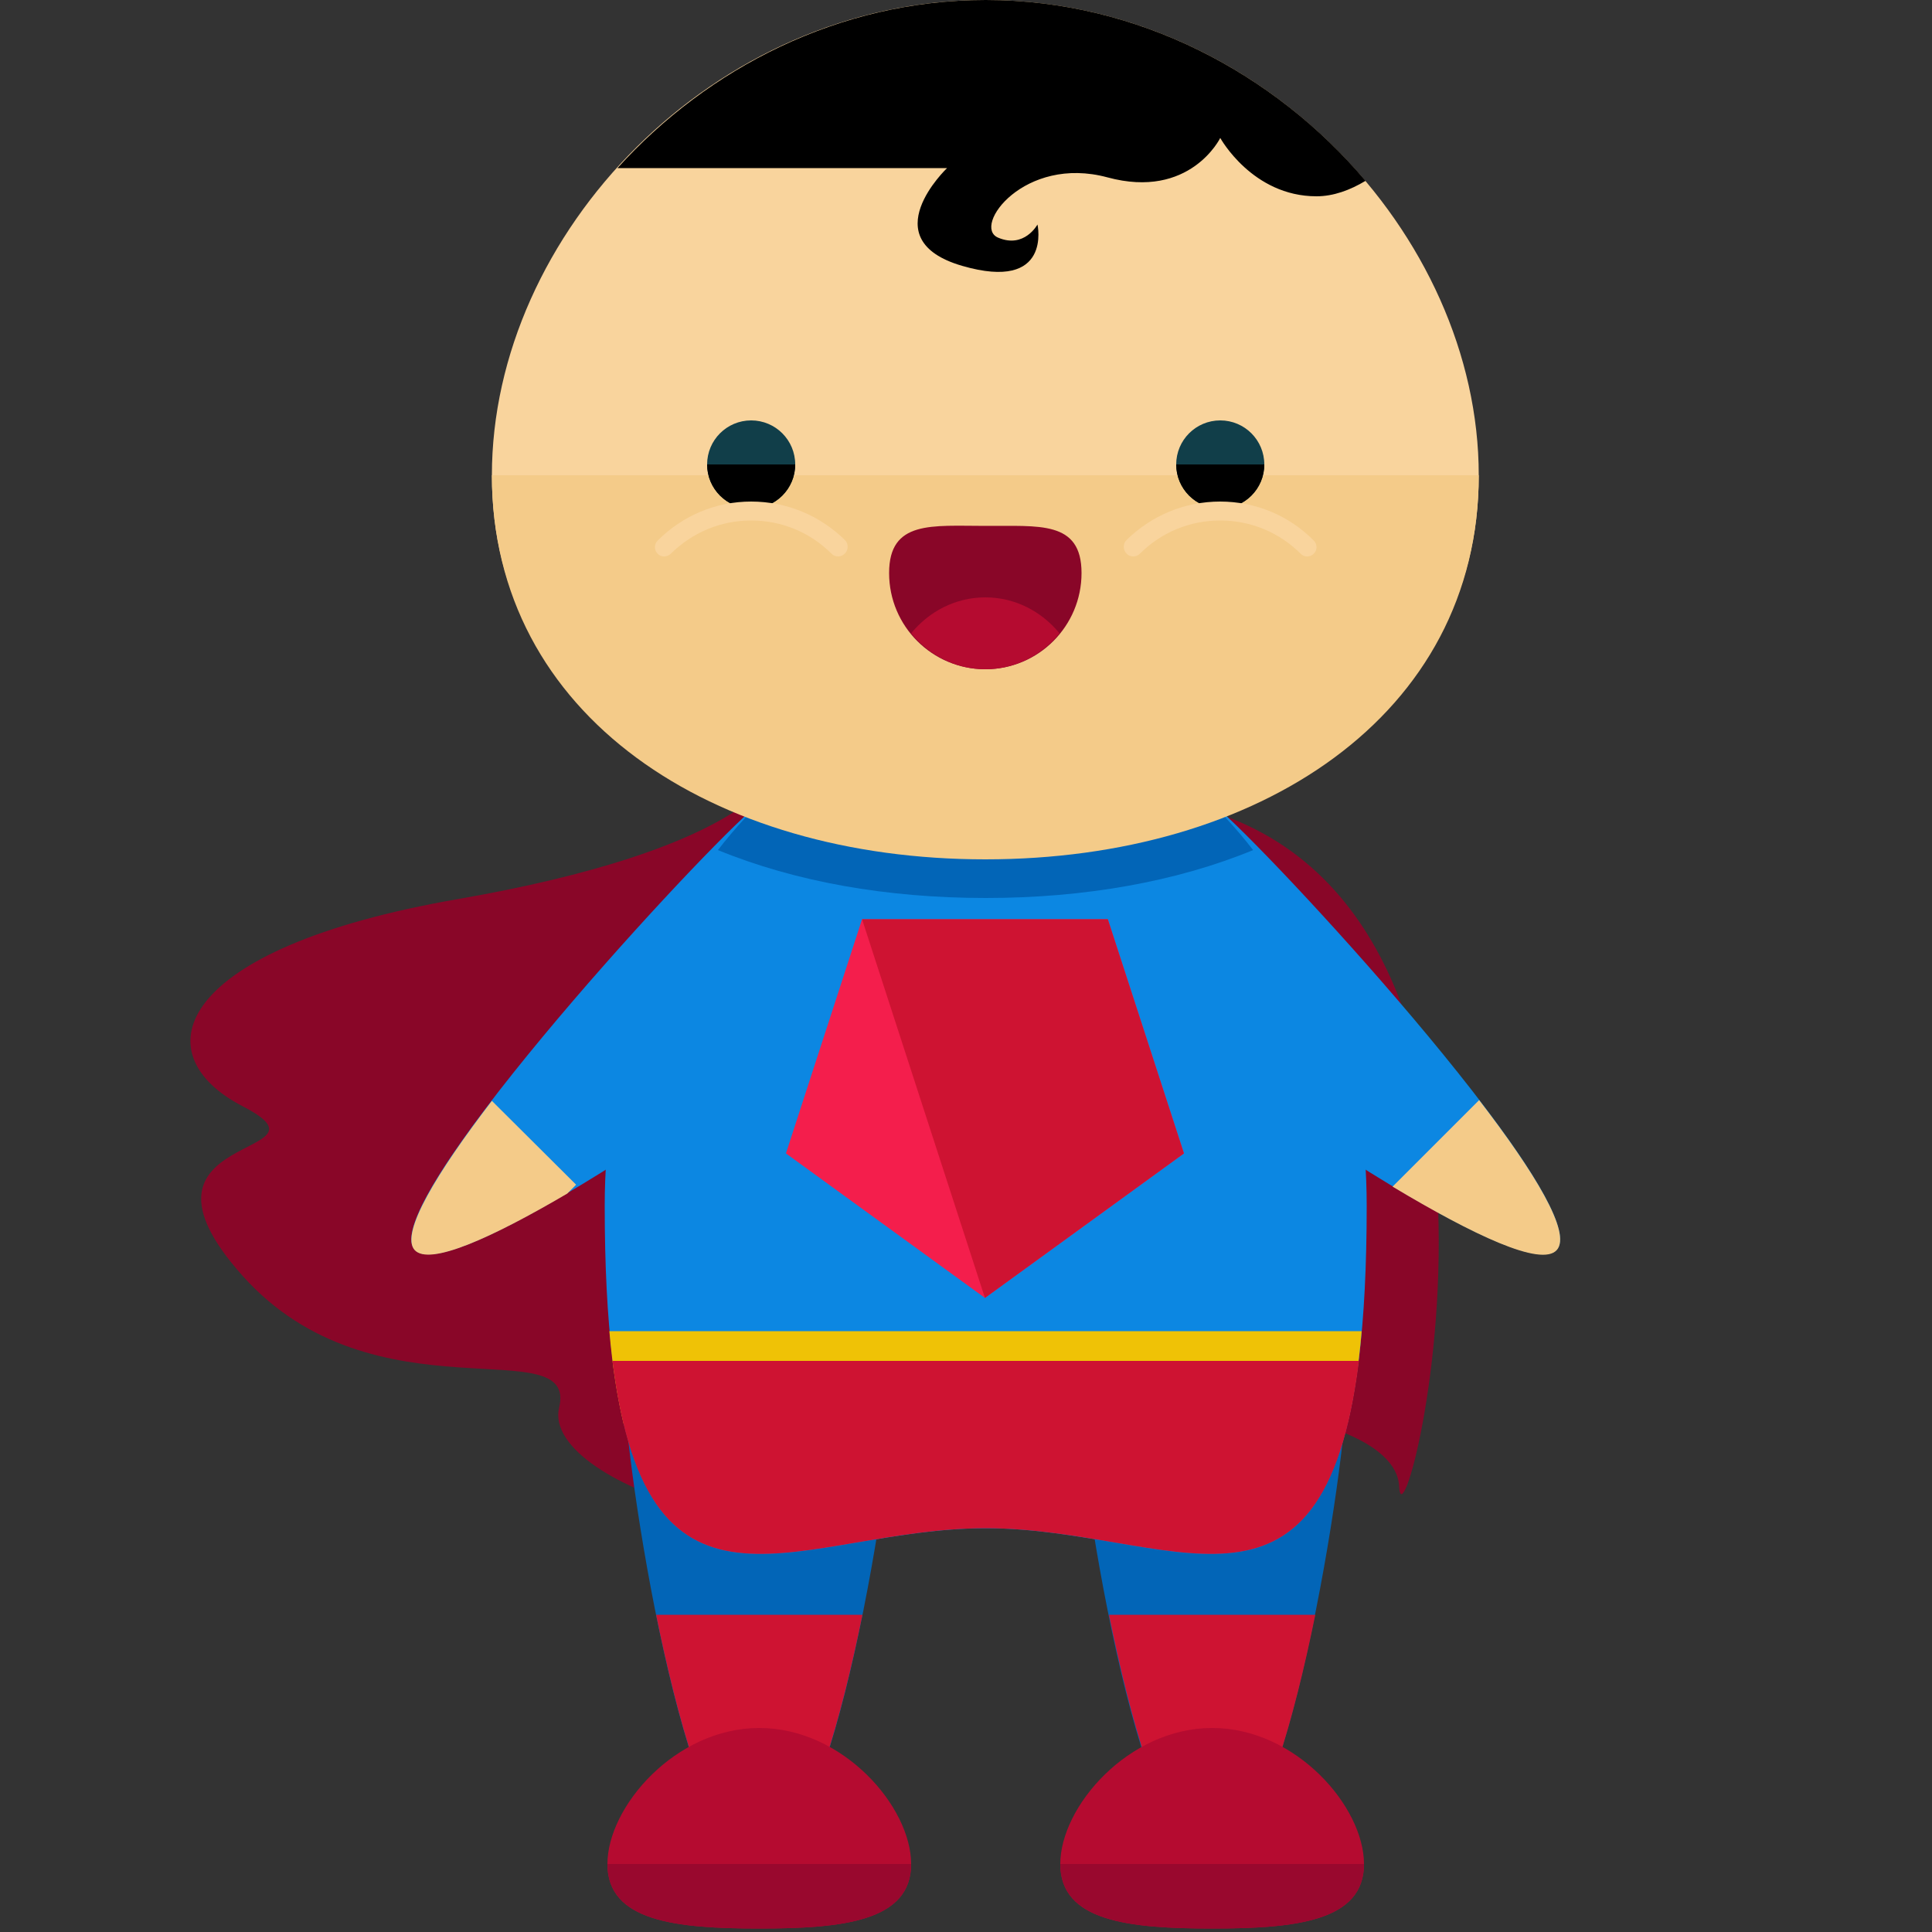 <?xml version="1.0" encoding="UTF-8"?> <!-- Generator: Adobe Illustrator 26.5.0, SVG Export Plug-In . SVG Version: 6.00 Build 0) --> <svg xmlns="http://www.w3.org/2000/svg" xmlns:xlink="http://www.w3.org/1999/xlink" id="Layer_1" x="0px" y="0px" viewBox="0 0 500 500" style="enable-background:new 0 0 500 500;" xml:space="preserve"><rect x="0" y="0" width="500" height="500" fill="#333333" stroke="none"/> <style type="text/css"> .st0{fill:#890628;} .st1{fill:#0C87E2;} .st2{fill:#0265B7;} .st3{fill:#CE1332;} .st4{fill:#B50B30;} .st5{fill:#99082E;} .st6{fill:#F9D49D;} .st7{fill:#F4CB89;} .st8{fill:#EFC206;} .st9{fill:#113E49;} .st10{fill:#F41E4C;} .st11{fill:#FFFFFF;} </style> <g> <path class="st0" d="M199.3,201.5c0,0-7.8,18.5-80.9,31.2c-73.1,12.7-81.9,40-55.6,53.6c26.3,13.6-34.1,5.8,0,43.9 s86.8,13.6,81.9,34.1s71.2,44.8,99.4,17.5c28.3-27.3,117-20.5,118,2.9c1,23.4,47.8-167.7-67.3-178.4 C179.8,195.6,199.3,201.5,199.3,201.5z"></path> <g> <path class="st1" d="M244.2,201.7c9.9,11.2,3.6,33-14.1,48.7c-17.7,15.7-112.9,84.2-122.8,73c-9.9-11.2,69.2-97.7,86.9-113.5 C211.9,194.3,234.3,190.6,244.2,201.7z"></path> <path class="st1" d="M266,201.7c-9.9,11.2-3.6,33,14.1,48.7c17.7,15.7,112.9,84.2,122.8,73c9.9-11.2-69.2-97.7-86.9-113.5 C298.3,194.3,275.9,190.6,266,201.7z"></path> </g> <g> <path class="st2" d="M348.6,358.3c0,19.3-15.7,123.4-35,123.4c-19.3,0-35-104.1-35-123.4s15.7-35,35-35 C333,323.3,348.6,339,348.6,358.3z"></path> <path class="st2" d="M231.5,358.3c0,19.3-15.7,123.4-35,123.4c-19.3,0-35-104.1-35-123.4s15.7-35,35-35 C215.8,323.3,231.5,339,231.5,358.3z"></path> </g> <path class="st1" d="M353.7,312.1c0,125.1-44.2,83.4-98.6,83.4c-54.5,0-98.6,41.7-98.6-83.4c0-71.5,44.2-129.5,98.6-129.5 C309.6,182.6,353.7,240.6,353.7,312.1z"></path> <path class="st2" d="M185.8,220c20,8.2,43.7,12.4,69.3,12.4c25.5,0,49.3-4.2,69.2-12.4c-17.8-23.1-42.3-37.3-69.3-37.3 S203.6,196.9,185.8,220z"></path> <g> <path class="st3" d="M169.8,417.9c5.5,27,13.2,54.2,21.9,61.7h9.5c8.8-7.6,16.5-34.7,22-61.7H169.8z"></path> <path class="st3" d="M287,417.9c5.5,27,13.2,54.2,21.9,61.7h9.5c8.8-7.6,16.5-34.7,22-61.7H287z"></path> </g> <path class="st4" d="M235.8,482.4c0,14.8-17.6,16.7-39.3,16.7s-39.3-1.9-39.3-16.7s17.6-35.2,39.3-35.2S235.8,467.6,235.8,482.4z"></path> <path class="st5" d="M235.8,482.4c0,14.8-17.6,16.7-39.3,16.7s-39.3-1.9-39.3-16.7"></path> <path class="st4" d="M353,482.4c0,14.8-17.6,16.7-39.3,16.7s-39.3-1.9-39.3-16.7s17.6-35.2,39.3-35.2S353,467.6,353,482.4z"></path> <path class="st5" d="M353,482.4c0,14.8-17.6,16.7-39.3,16.7s-39.3-1.9-39.3-16.7"></path> <path class="st6" d="M382.7,123c0,62.4-57.2,93.7-127.7,93.7c-70.5,0-127.7-31.4-127.7-93.7c0-62.4,57.2-123,127.7-123 C325.6,0,382.7,60.6,382.7,123z"></path> <g> <path class="st7" d="M382.7,123c0,62.4-57.2,99.4-127.7,99.4c-70.5,0-127.7-37-127.7-99.4"></path> <path class="st7" d="M127.3,284.9c-14.2,18.5-23.8,34.3-20,38.6c3.8,4.2,19.9-3.1,39.5-14.6l2.3-2.3L127.3,284.9z"></path> <path class="st7" d="M360.4,307.1c20.9,12.5,38.5,20.9,42.5,16.4c3.9-4.4-5.8-20.2-20.1-38.8L360.4,307.1z"></path> </g> <path class="st8" d="M161.4,368.5h187.3c1.6-6.7,2.9-14.6,3.7-24H157.7C158.5,353.8,159.8,361.8,161.4,368.5z"></path> <circle class="st9" cx="194.4" cy="120.2" r="11.4"></circle> <path d="M205.8,120.2c0,6.3-5.1,11.4-11.4,11.4c-6.3,0-11.4-5.1-11.4-11.4"></path> <path class="st6" d="M216.9,144c-0.6,0-1.2-0.2-1.7-0.7c-5.6-5.6-13-8.6-20.8-8.6h0c-7.9,0-15.2,3.1-20.8,8.6c-0.9,0.9-2.5,1-3.4,0 c-0.9-0.9-1-2.4,0-3.4c6.5-6.5,15.1-10.1,24.2-10.1h0c9.2,0,17.8,3.6,24.3,10c0.9,0.9,0.9,2.5,0,3.4 C218.1,143.8,217.5,144,216.9,144z"></path> <circle class="st9" cx="315.8" cy="120.2" r="11.4"></circle> <path d="M304.4,120.2c0,6.3,5.1,11.4,11.4,11.4c6.3,0,11.4-5.1,11.4-11.4"></path> <path class="st6" d="M293.3,144c0.6,0,1.2-0.2,1.7-0.7c5.6-5.6,13-8.6,20.8-8.6h0c7.9,0,15.3,3.1,20.8,8.6c0.9,0.9,2.4,1,3.4,0 c0.9-0.9,1-2.4,0-3.4c-6.4-6.5-15.1-10.1-24.2-10.1h0c-9.2,0-17.8,3.6-24.3,10c-0.9,0.9-0.9,2.5,0,3.4 C292,143.8,292.6,144,293.3,144z"></path> <polygon class="st10" points="286.7,237.9 306.4,298.5 254.9,335.9 203.4,298.5 223.1,237.9 "></polygon> <polyline class="st3" points="223.1,237.9 286.7,237.9 306.4,298.5 254.9,335.9 "></polyline> <path class="st0" d="M279.9,148.3c0,13.7-11.1,24.9-24.9,24.9c-13.7,0-24.9-11.1-24.9-24.9c0-13.7,11.1-12.2,24.9-12.2 C268.8,136.2,279.9,134.6,279.9,148.3z"></path> <path class="st4" d="M235.8,163.9c4.6,5.6,11.4,9.3,19.2,9.3s14.7-3.7,19.2-9.3c-4.6-5.6-11.4-9.3-19.2-9.3 S240.4,158.3,235.8,163.9z"></path> <path d="M255.1,0c-37.9,0-71.9,17.6-95.3,43.5h85.3c0,0-19.5,18.5,3.9,25.3c23.4,6.8,19.5-10.7,19.5-10.7s-3.4,6.3-10.2,3.4 c-6.8-2.9,6.8-21.4,28.3-15.6c21.4,5.8,29.2-10.2,29.2-10.2s8.3,15.1,24.9,15.1c4.4,0,8.7-1.6,12.7-4C330,19.1,294.6,0,255.1,0z"></path> <path class="st3" d="M158.5,352.2c9.3,75,49,43.3,96.6,43.3s87.2,31.7,96.6-43.3H158.5z"></path> <path class="st11" d="M412.7,126"></path> <path class="st11" d="M293.3,78.3"></path> <path class="st11" d="M289.1,150.5"></path> </g> </svg> 